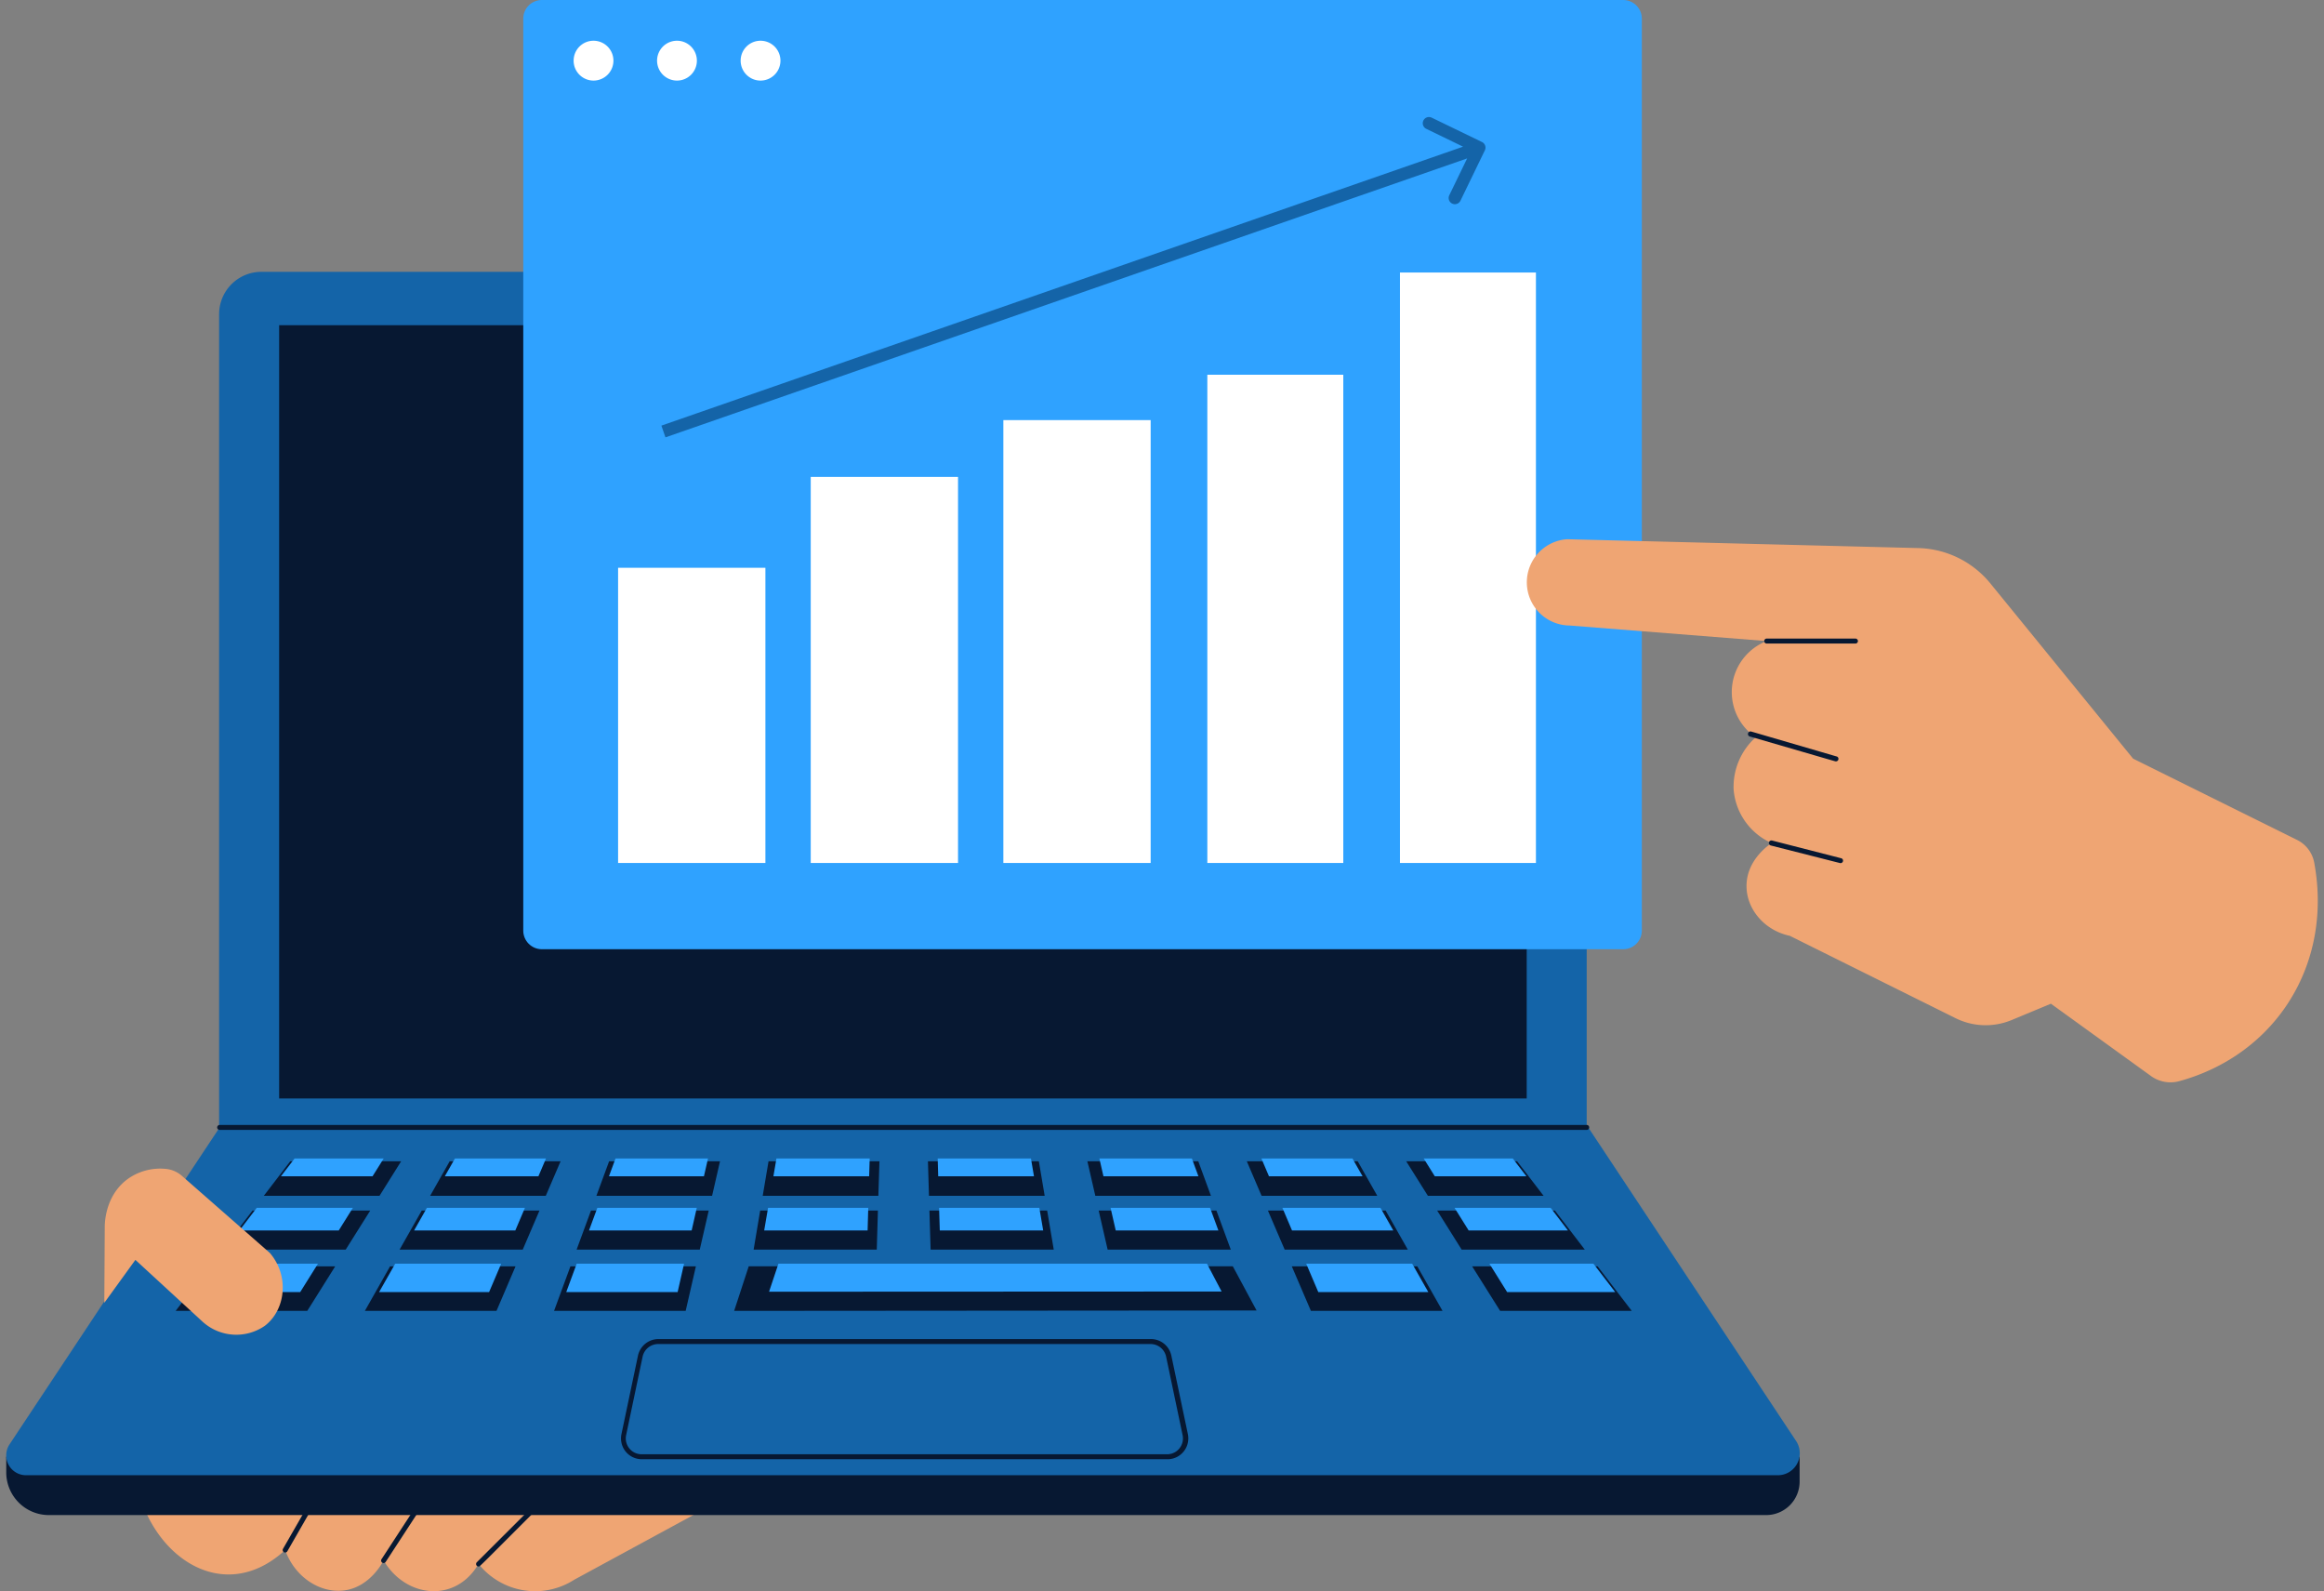 <svg width="187" height="128" fill="none" xmlns="http://www.w3.org/2000/svg"><rect width="100%" height="100%" fill="#808080" stroke="none"/><path d="M10.89 118.89c1.12 6.306 7.072 10.39 12.055 5.798.798 2.242 2.912 3.545 4.858 3.233 1.947-.311 2.948-2.166 3.064-2.397 1.767 3.009 5.772 3.472 7.639.279a5.823 5.823 0 007.71 1.267l10.867-5.898-11.696-3.933-34.497 1.651z" fill="#EFA573"/><path d="M38.506 126.011a.194.194 0 01-.182-.124.2.2 0 01.042-.216l5.605-5.594a.193.193 0 01.138-.047.2.2 0 01.142.33c-5.996 5.987-5.621 5.651-5.745 5.651zm-7.806-.587l3.713-5.691a.202.202 0 01.128-.085.201.201 0 01.151.029.2.2 0 01.056.276l-3.714 5.69a.2.2 0 01-.363-.069.199.199 0 01.028-.15zm-7.755-.536a.193.193 0 01-.1-.027.202.202 0 01-.072-.273l3.331-5.798a.197.197 0 01.121-.108.192.192 0 01.161.017.199.199 0 01.061.291l-3.327 5.798a.196.196 0 01-.074.073.2.2 0 01-.101.027z" fill="#071832"/><path d="M.502 117.183h144.304v1.998a2.693 2.693 0 01-2.689 2.694H3.933a3.42 3.42 0 01-2.426-1.007 3.438 3.438 0 01-1.005-2.43v-1.263.008z" fill="#071832"/><path d="M21.03 21.868h102.223c1.172 0 2.296.466 3.125 1.297a4.432 4.432 0 011.295 3.13v64.397H17.631V25.269a3.407 3.407 0 012.099-3.144 3.39 3.39 0 011.3-.257zm122.001 96.802H2.106a1.59 1.59 0 01-1.417-.844 1.602 1.602 0 01.085-1.65l16.901-25.484h110.122l16.726 25.224a1.778 1.778 0 01-.576 2.511 1.766 1.766 0 01-.916.243z" fill="#1464A8"/><path d="M22.462 26.16h100.384v62.202H22.462V26.16z" fill="#071832"/><path d="M130.613 0H43.6c-.826 0-1.496.671-1.496 1.499v73.36c0 .827.67 1.498 1.496 1.498h87.013c.826 0 1.496-.67 1.496-1.498V1.499c0-.828-.67-1.499-1.496-1.499z" fill="#2FA2FF"/><path d="M47.757 6.482a1.602 1.602 0 000-3.205c-.884 0-1.6.718-1.6 1.603s.716 1.602 1.6 1.602zm6.717 0a1.6 1.6 0 001.6-1.602c0-.885-.716-1.603-1.6-1.603a1.602 1.602 0 000 3.205zm6.722 0a1.602 1.602 0 000-3.205c-.884 0-1.6.718-1.6 1.603s.716 1.602 1.6 1.602zM49.735 45.671h11.853v23.75H49.735V45.67zm15.5-7.307h11.853V69.42H65.235V38.364zm15.5-4.567h11.853V69.42H80.735V33.797zm16.412-3.654h10.941V69.42h-10.94V30.143zm15.5-8.221h10.941V69.42h-10.941V21.922z" fill="#fff"/><path d="M30.536 96.195h-9.31l2.13-2.782h8.923l-1.743 2.782zm13.379 0H34.61l1.575-2.782h8.924l-1.193 2.782zm13.383 0h-9.31l1.025-2.782h8.923l-.638 2.782zm13.379 0h-9.306l.47-2.782h8.924l-.088 2.782zm13.383 0h-9.31l-.084-2.782h8.924l.47 2.782zm13.38 0h-9.306l-.639-2.782h8.924l1.02 2.782zm13.383 0h-9.31l-1.189-2.782h8.923l1.576 2.782zm13.383 0h-9.31l-1.747-2.782h8.923l2.134 2.782zm-96.391 4.328h-9.908l2.409-3.141h9.474l-1.975 3.141zm14.245 0h-9.909l1.783-3.141h9.474l-1.348 3.141zm14.245 0h-9.909l1.157-3.141h9.474l-.722 3.141zm14.245 0h-9.91l.527-3.141h9.474l-.092 3.141zm14.24 0h-9.908l-.096-3.141h9.474l.53 3.141zm14.246 0h-9.91l-.721-3.141h9.474l1.157 3.141zm14.244 0h-9.908l-1.349-3.141h9.474l1.783 3.141zm14.241 0h-9.908l-1.971-3.141h9.474l2.405 3.141zM24.724 105.45H14.133l2.744-3.58H26.97l-2.246 3.58zm15.226 0H29.359l2.026-3.58h10.097l-1.532 3.58zm15.222 0h-10.59l1.316-3.58h10.096l-.822 3.58zm45.938-.032l-42.037.032 1.173-3.585 38.95-.004 1.914 3.557zm14.963.032h-10.591l-1.536-3.58h10.096l2.031 3.58zm15.226 0h-10.591l-2.25-3.58h10.096l2.745 3.58z" fill="#071832"/><path d="M22.606 94.62l1.1-1.43h7.169l-.898 1.43h-7.371zm13.188 0l.813-1.43h7.328l-.61 1.43h-7.532zm13.207 0l.527-1.43h7.443l-.327 1.43h-7.643zm13.232 0l.243-1.43h7.504l-.044 1.43h-7.703zm13.259 0l-.04-1.43h7.504l.243 1.43h-7.707zm13.296 0l-.327-1.43h7.443l.527 1.43h-7.643zm13.319 0l-.61-1.43h7.328l.813 1.43h-7.531zm13.343 0l-.893-1.43h7.168l1.097 1.43h-7.372zm-96.183 4.36l1.392-1.818h7.735l-1.137 1.818h-7.99zm14.053 0l1.03-1.818h7.89l-.774 1.818H33.32zm14.074 0l.67-1.818h8.002l-.411 1.818h-8.261zm14.096 0l.312-1.818h8.062l-.052 1.818h-8.321zm14.13 0l-.056-1.818h8.066l.311 1.818H75.62zm14.157 0l-.415-1.818h8.006l.67 1.818h-8.261zm14.185 0l-.774-1.818h7.891l1.033 1.818h-8.15zm14.213 0l-1.137-1.818h7.735l1.392 1.818h-7.99zm-102.71 4.956l1.747-2.282h8.373l-1.428 2.282h-8.692zm15.039 0l1.296-2.282h8.529l-.973 2.282h-8.852zm15.059 0l.841-2.282h8.64l-.518 2.282h-8.964zm16.319-.028l.754-2.254H97.12l1.177 2.238-36.416.016zm44.194.028l-.973-2.282h8.528l1.297 2.282h-8.852zm15.195 0l-1.425-2.282h8.369l1.752 2.282h-8.696z" fill="#2FA2FF"/><path d="M127.673 90.892H17.675a.2.2 0 010-.4h109.998a.198.198 0 01.199.2.198.198 0 01-.199.2zM93.93 117.383H51.646a1.67 1.67 0 01-1.63-1.282 1.677 1.677 0 01-.01-.74l1.329-6.314a1.688 1.688 0 011.64-1.331h39.642a1.68 1.68 0 011.635 1.331l1.33 6.314a1.679 1.679 0 01-.928 1.864 1.651 1.651 0 01-.724.158zm-40.972-9.267a1.284 1.284 0 00-1.249 1.011l-1.328 6.318a1.277 1.277 0 00.7 1.416c.172.081.36.123.549.122h42.284a1.265 1.265 0 00.988-.472 1.27 1.27 0 00.256-1.066l-1.328-6.318a1.279 1.279 0 00-1.245-1.011H52.958z" fill="#071832"/><path d="M8.393 104.803l.036-6.035c0-.14-.072-2.645 1.994-4.028a4.501 4.501 0 012.888-.715c.487.039.948.234 1.317.555l7.088 6.211c1.596 1.862 1.257 4.583-.399 5.854a4.032 4.032 0 01-5.006-.316l-5.417-4.983-2.501 3.457zM184.804 67.55l-13.164-6.523-11.488-14.099a7.73 7.73 0 00-5.788-2.84l-28.267-.712a3.475 3.475 0 00.208 6.942l15.852 1.25a4.404 4.404 0 00-2.411 5.937 4.4 4.4 0 001.525 1.804 5.356 5.356 0 00-1.775 4.208 5.167 5.167 0 003.06 4.304c-.116.068-2.034 1.31-2.022 3.46 0 1.851 1.44 3.566 3.482 3.997l13.339 6.626a5.45 5.45 0 004.508.152l3.163-1.315 8.062 5.823a2.686 2.686 0 002.29.4c7.711-2.127 12.366-9.372 10.83-17.604a2.566 2.566 0 00-1.404-1.81z" fill="#EFA573"/><path d="M149.297 51.768h-7.14a.198.198 0 01-.199-.2.199.199 0 01.199-.2h7.14c.053 0 .104.021.141.059a.198.198 0 010 .282.198.198 0 01-.141.059zm-1.595 9.475c-.044 0 .331.104-6.901-1.998a.206.206 0 01-.15-.175.22.22 0 01.006-.08.217.217 0 01.098-.126.21.21 0 01.158-.018l6.845 1.998a.2.2 0 01.171.228.201.201 0 01-.227.172zm.399 8.189c-.04 0 .359.096-5.613-1.419a.204.204 0 01-.149-.25.207.207 0 01.093-.127.207.207 0 01.156-.023l5.553 1.423c.048.01.091.037.121.077a.201.201 0 01-.161.319z" fill="#071832"/><path d="M119.479 12.092a.5.5 0 00-.231-.668l-4.048-1.96a.5.5 0 00-.436.9l3.598 1.743-1.746 3.601a.5.5 0 00.9.436l1.963-4.052zm-65.933 23.09l65.647-22.835-.327-.945-65.647 22.835.327.945z" fill="#1464A8"/></svg>